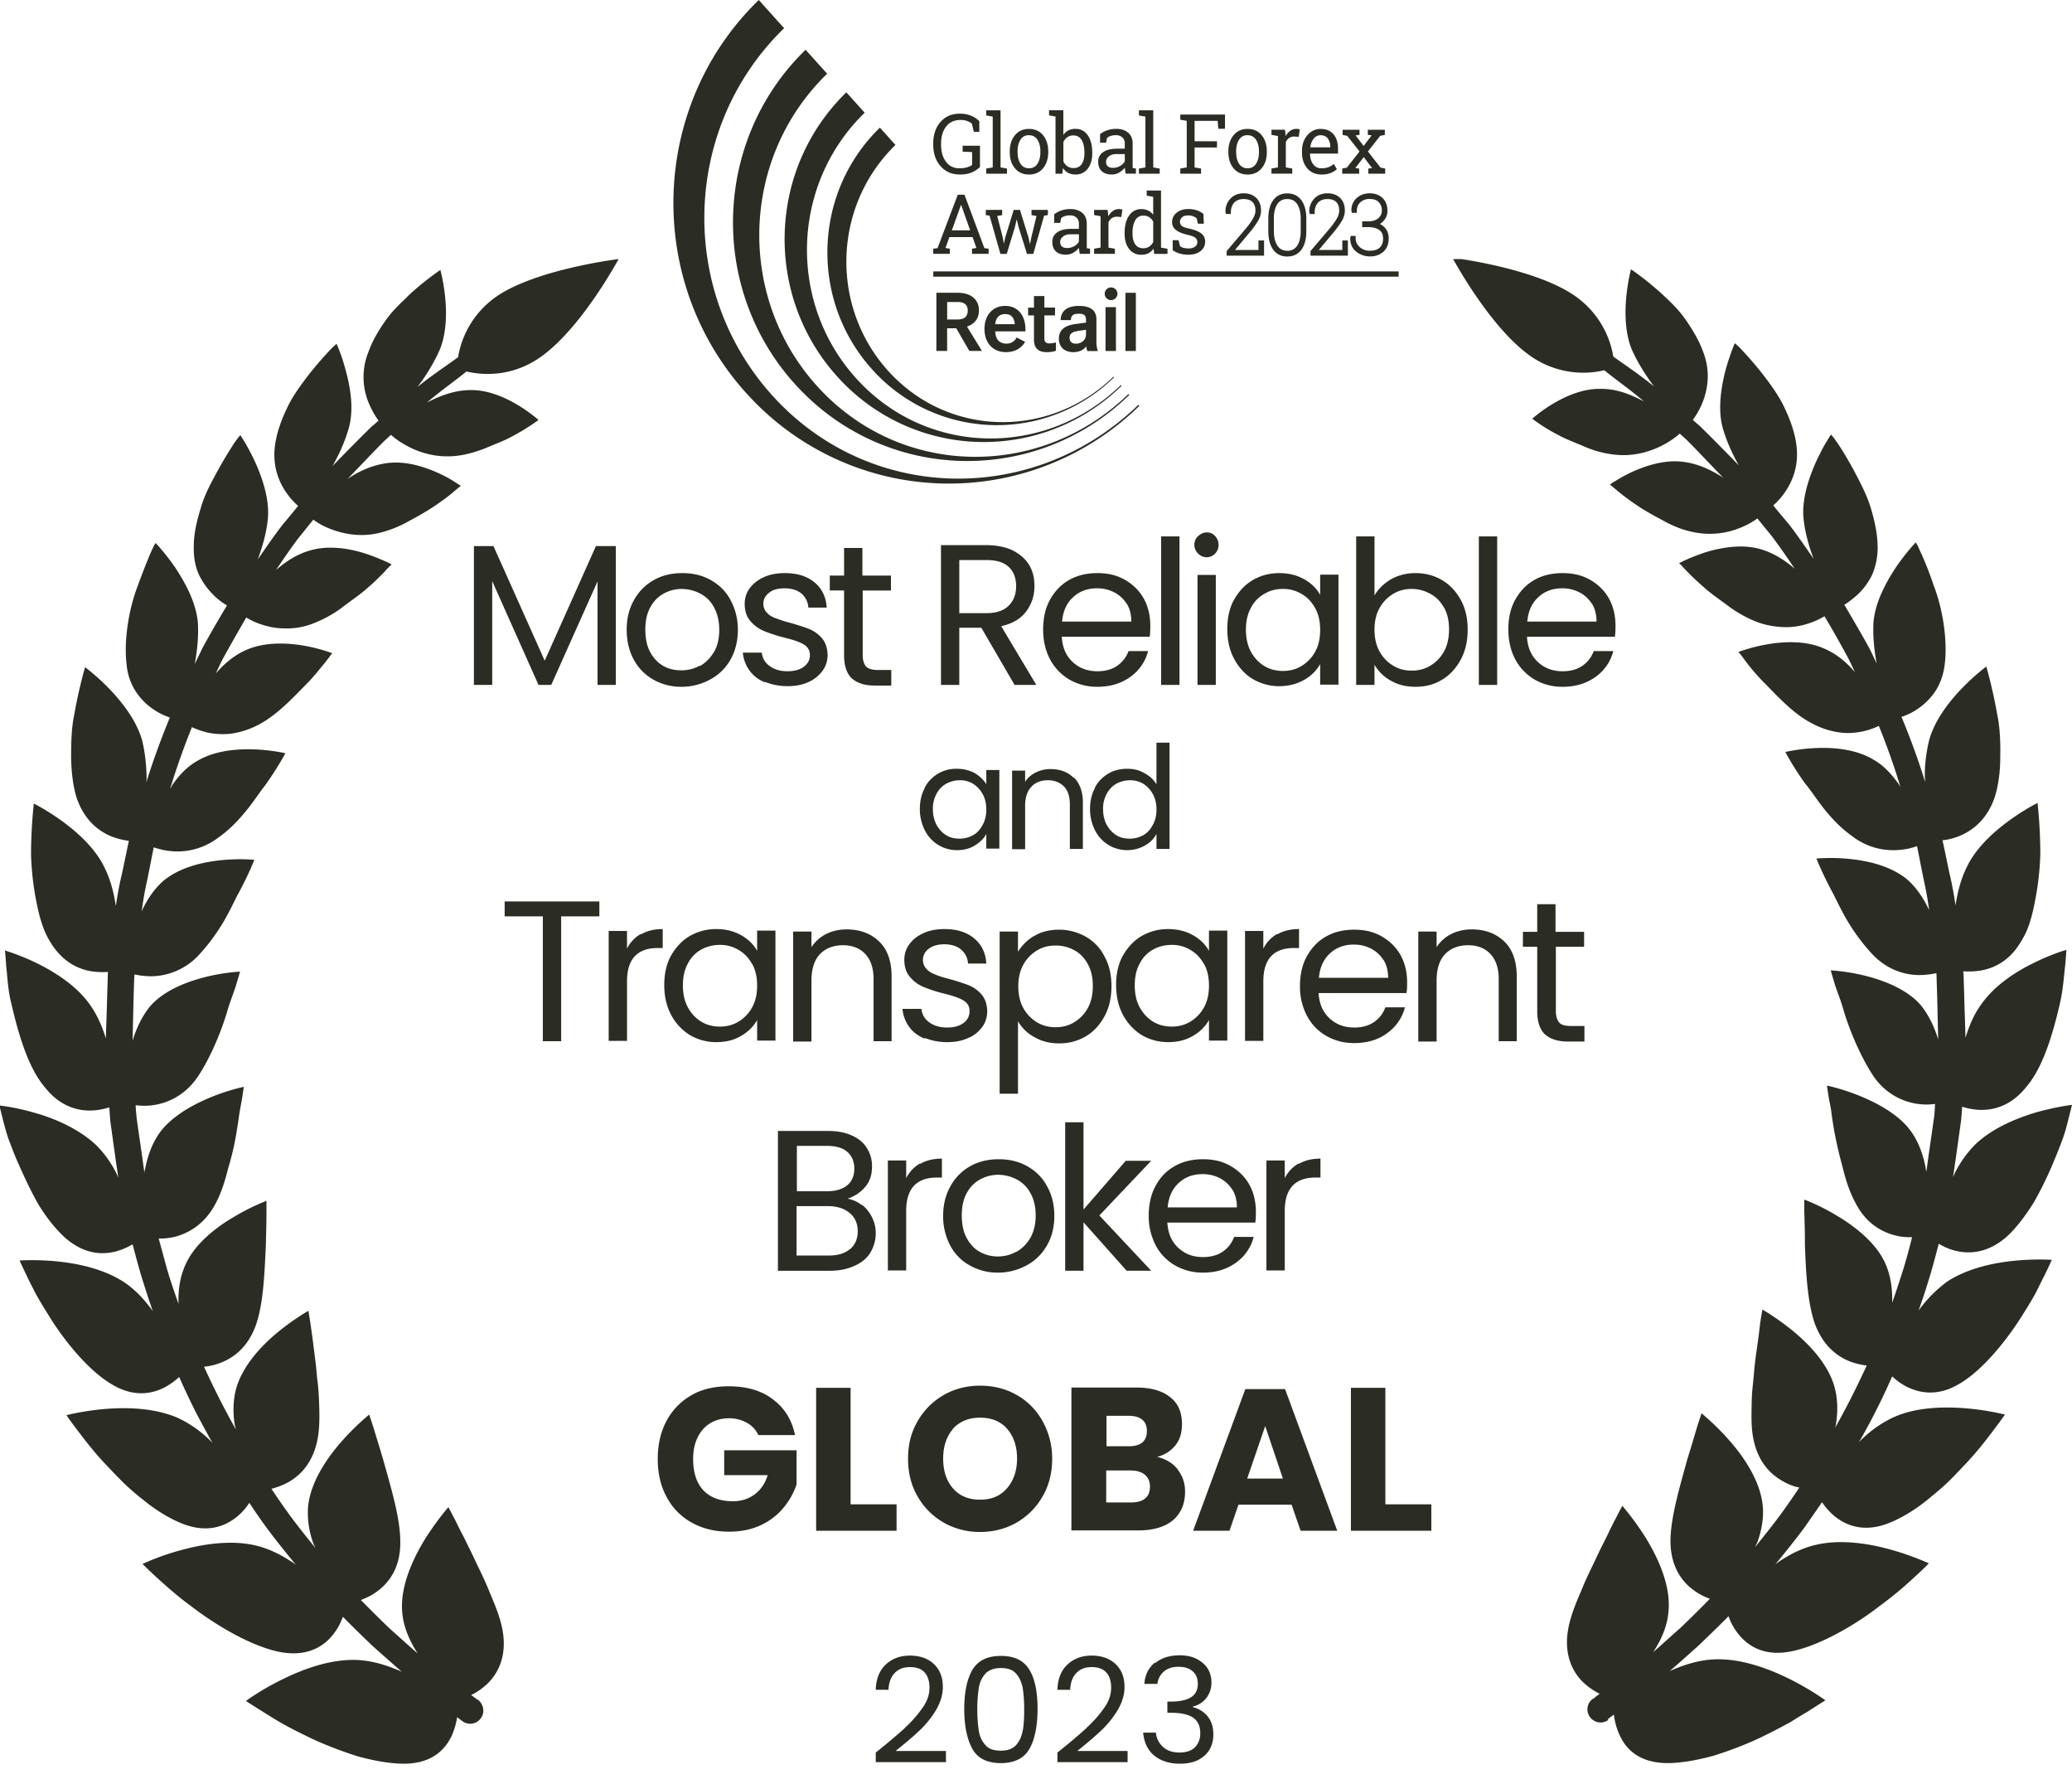 <svg width="120" height="103" viewBox="0 0 120 103" fill="none" xmlns="http://www.w3.org/2000/svg"><g clip-path="url(#clip0_137_3431)" fill="#2B2C24"><path d="M35.665 31.618v8.04h-1.06v-5.99l-2.68 5.99h-.738l-2.68-6.008v6.008h-1.061v-8.04h1.133l2.968 6.637 2.967-6.637h1.151zm2.177 7.735a2.907 2.907 0 01-1.133-1.151c-.27-.486-.414-1.08-.414-1.745 0-.666.144-1.223.432-1.727a2.95 2.95 0 011.15-1.15c.486-.27 1.026-.396 1.637-.396.612 0 1.151.126 1.637.395.486.27.881.648 1.151 1.151.27.504.432 1.08.432 1.727 0 .648-.144 1.241-.432 1.745a2.925 2.925 0 01-1.187 1.15 3.422 3.422 0 01-1.655.414 3.234 3.234 0 01-1.618-.413zm2.697-.792c.324-.18.594-.45.81-.81.216-.359.306-.79.306-1.294s-.108-.935-.306-1.295a1.865 1.865 0 00-.791-.791 2.38 2.38 0 00-1.062-.27c-.377 0-.737.09-1.06.27-.325.18-.576.431-.774.791-.198.36-.288.791-.288 1.295 0 .504.09.953.288 1.313.198.36.45.611.755.791.324.18.666.252 1.043.252.378 0 .738-.09 1.062-.27l.017.018zm3.777.953a2.028 2.028 0 01-.917-.7 2.092 2.092 0 01-.377-1.026h1.097c.036.324.18.576.45.773.269.198.61.306 1.042.306.396 0 .72-.09.954-.27.233-.18.341-.395.341-.665s-.125-.486-.377-.63c-.252-.144-.63-.27-1.151-.395a8.64 8.64 0 01-1.151-.378 2.033 2.033 0 01-.774-.576c-.216-.251-.324-.575-.324-.989 0-.324.09-.63.288-.9a2.03 2.03 0 01.828-.647c.36-.162.755-.233 1.223-.233.701 0 1.276.18 1.708.54.432.359.666.845.702 1.456h-1.062a1.166 1.166 0 00-.395-.81c-.234-.197-.576-.305-.971-.305-.378 0-.684.072-.9.252-.216.162-.341.377-.341.63a.75.75 0 00.197.52c.126.145.306.253.504.325.198.072.486.18.845.27.45.125.828.251 1.115.359.288.126.54.306.738.54.198.233.306.557.324.935 0 .342-.09.665-.288.935-.198.27-.468.504-.828.665-.36.162-.755.234-1.205.234-.485 0-.917-.09-1.313-.251l.018.035zm5.648-5.341v3.759c0 .305.072.521.197.665.126.126.36.198.684.198h.773v.9h-.953c-.593 0-1.025-.145-1.33-.414-.289-.27-.45-.72-.45-1.331v-3.76h-.828v-.863h.828v-1.6h1.06v1.6H51.6v.864h-1.654l.018-.018zm8.795 5.485l-1.925-3.31h-1.277v3.31h-1.06v-8.094h2.607c.611 0 1.133.108 1.547.306.413.216.737.486.953.845.216.36.306.756.306 1.224 0 .557-.162 1.043-.486 1.474-.324.432-.81.702-1.439.846l2.033 3.399h-1.26zm-3.202-4.155h1.565c.575 0 1.007-.144 1.295-.431.288-.288.432-.666.432-1.133 0-.468-.144-.846-.432-1.116-.288-.27-.72-.395-1.295-.395h-1.565v3.075zm11.026 1.367h-5.09c.036.63.252 1.116.647 1.476.396.36.864.521 1.421.521.45 0 .845-.108 1.151-.324.306-.215.522-.503.648-.845h1.133a2.63 2.63 0 01-1.025 1.493c-.522.377-1.151.575-1.907.575a3.186 3.186 0 01-1.619-.413 2.984 2.984 0 01-1.115-1.151c-.27-.504-.413-1.08-.413-1.745 0-.666.125-1.241.395-1.727.27-.485.63-.88 1.115-1.15.468-.27 1.026-.396 1.637-.396.612 0 1.133.126 1.6.395.468.27.828.63 1.08 1.08.252.45.378.989.378 1.564 0 .198 0 .414-.036.648zm-1.331-1.906a1.833 1.833 0 00-.72-.665 2.13 2.13 0 00-1.007-.234c-.54 0-.99.162-1.367.504-.377.341-.593.809-.647 1.42h4.01c0-.395-.09-.755-.27-1.043v.018zm3.058-3.904v8.598h-1.062V31.06h1.061zm1.078.99a.68.68 0 01-.216-.503c0-.198.072-.378.216-.504.144-.126.306-.216.504-.216s.36.072.485.216a.738.738 0 01.198.504.707.707 0 01-.198.503.671.671 0 01-.485.216.68.68 0 01-.504-.216zm1.025 1.241v6.367h-1.06v-6.367h1.06zm1.044 1.457c.27-.485.63-.881 1.079-1.15.468-.27.971-.414 1.547-.414.575 0 1.043.126 1.457.36.413.233.719.539.917.899v-1.17h1.06v6.367h-1.06v-1.187a2.415 2.415 0 01-.935.918c-.414.233-.9.36-1.44.36a3.006 3.006 0 01-1.528-.414c-.45-.27-.81-.666-1.08-1.17-.269-.503-.395-1.078-.395-1.726 0-.648.126-1.223.396-1.709l-.018.036zm4.712.468c-.198-.36-.45-.63-.791-.827a2.022 2.022 0 00-1.08-.288c-.395 0-.755.09-1.079.288a1.88 1.88 0 00-.773.809c-.198.36-.288.773-.288 1.259 0 .486.09.917.288 1.277.198.36.45.63.773.827.324.198.684.288 1.08.288.395 0 .755-.09 1.079-.288a2.19 2.19 0 00.791-.827c.198-.36.288-.773.288-1.259 0-.486-.09-.9-.288-1.259zm4.388-1.673c.414-.234.9-.36 1.421-.36.576 0 1.097.144 1.547.413.45.27.81.648 1.08 1.152.269.485.395 1.06.395 1.708 0 .648-.126 1.223-.396 1.727-.27.503-.63.9-1.079 1.169-.468.288-.971.414-1.547.414-.575 0-1.025-.126-1.439-.36a2.415 2.415 0 01-.935-.917v1.169h-1.061V31.06h1.061v3.418c.216-.378.54-.684.953-.935zm3.076 1.654c-.198-.36-.45-.63-.791-.81a2.197 2.197 0 00-1.08-.287c-.395 0-.755.09-1.079.288a2.19 2.19 0 00-.791.827c-.198.36-.288.774-.288 1.241 0 .468.09.9.288 1.26.198.359.468.629.791.827.324.197.684.287 1.08.287.395 0 .755-.09 1.078-.287a2.19 2.19 0 00.792-.828c.198-.36.288-.791.288-1.277 0-.485-.09-.899-.288-1.259v.018zm3.076-4.137v8.598h-1.062V31.06h1.062zm6.816 5.81h-5.09c.036.63.252 1.116.648 1.476.395.36.863.521 1.42.521.45 0 .846-.108 1.151-.324.306-.215.522-.503.648-.845h1.133a2.63 2.63 0 01-1.025 1.493c-.522.377-1.151.575-1.907.575a3.186 3.186 0 01-1.618-.413 2.984 2.984 0 01-1.115-1.151c-.27-.504-.414-1.08-.414-1.745 0-.666.126-1.241.396-1.727.27-.485.63-.88 1.115-1.15.467-.27 1.025-.396 1.636-.396.612 0 1.133.126 1.601.395.468.27.828.63 1.08 1.08.251.45.377.989.377 1.564 0 .198 0 .414-.036.648zm-1.33-1.906a1.833 1.833 0 00-.72-.665 2.13 2.13 0 00-1.007-.234c-.54 0-.99.162-1.367.504-.378.341-.594.809-.648 1.42h4.01c0-.395-.09-.755-.269-1.043v.018zm-57.483 17.23v.864H32.5v7.23h-1.061v-7.23h-2.212v-.864h5.485zm2.411 1.906c.341-.197.755-.305 1.258-.305v1.097h-.287c-1.187 0-1.78.647-1.78 1.924v3.454h-1.062v-6.367h1.061v1.025a2 2 0 01.791-.845l.019.018zm1.726 1.26c.27-.486.63-.882 1.079-1.151.468-.27.971-.414 1.547-.414.575 0 1.043.126 1.457.36.413.233.719.54.917.899v-1.17h1.061v6.368h-1.061v-1.187a2.415 2.415 0 01-.935.917c-.414.252-.9.36-1.44.36a2.996 2.996 0 01-1.528-.414 3.082 3.082 0 01-1.08-1.169c-.269-.504-.395-1.08-.395-1.727s.126-1.223.396-1.708l-.018.036zm4.712.467c-.198-.36-.45-.63-.791-.827a2.022 2.022 0 00-1.08-.288c-.395 0-.755.09-1.078.27-.324.18-.594.45-.774.81-.198.359-.288.773-.288 1.258 0 .486.09.918.288 1.277.198.36.45.63.773.828.324.197.684.287 1.08.287.395 0 .755-.09 1.079-.287a2.19 2.19 0 00.791-.828c.198-.36.288-.773.288-1.259 0-.485-.09-.899-.288-1.259v.018zm7.356-1.312c.486.468.72 1.151.72 2.032v3.741h-1.044v-3.597c0-.63-.162-1.115-.485-1.457-.324-.341-.756-.503-1.295-.503-.54 0-1.007.18-1.331.521-.324.342-.486.864-.486 1.53v3.524h-1.06V53.94h1.06v.9c.216-.324.486-.576.846-.756.36-.18.755-.27 1.187-.27.773 0 1.402.234 1.888.702zm2.644 5.629c-.396-.162-.701-.396-.917-.702a2.092 2.092 0 01-.378-1.025h1.097c.036.324.18.576.45.774.27.197.611.305 1.043.305.396 0 .72-.09.953-.27a.804.804 0 00.342-.683c0-.288-.126-.486-.378-.63-.252-.143-.63-.27-1.15-.395a8.64 8.64 0 01-1.152-.378 2.031 2.031 0 01-.773-.575c-.216-.252-.324-.576-.324-.99 0-.323.09-.629.288-.899.198-.27.467-.485.827-.647.36-.162.756-.234 1.223-.234.702 0 1.277.18 1.709.54.431.36.665.845.701 1.456h-1.06c-.019-.341-.163-.593-.397-.809-.233-.198-.575-.306-.97-.306-.379 0-.684.09-.9.252-.216.162-.342.378-.342.648a.75.75 0 00.198.521c.126.144.306.252.504.324.197.09.485.18.845.27.45.125.827.251 1.115.36.288.125.54.305.737.539.198.234.306.557.324.935 0 .342-.09.666-.288.935-.197.27-.467.504-.827.648-.36.162-.755.234-1.205.234-.486 0-.917-.09-1.313-.252l.018.054zm6.349-5.954c.414-.251.9-.359 1.439-.359.54 0 1.079.144 1.547.414.467.27.827.647 1.079 1.15.27.486.395 1.062.395 1.71 0 .647-.126 1.223-.395 1.726-.27.504-.63.9-1.08 1.17-.467.269-.97.413-1.546.413-.576 0-1.025-.126-1.44-.36a2.465 2.465 0 01-.952-.917v4.19h-1.062V53.94h1.062v1.169a2.69 2.69 0 01.935-.917h.018zm3.093 1.638c-.197-.36-.45-.63-.79-.81a2.184 2.184 0 00-1.08-.27c-.396 0-.756.09-1.08.288a2.19 2.19 0 00-.79.827c-.198.36-.288.774-.288 1.241 0 .468.09.9.287 1.26.198.36.468.629.792.827.323.198.683.287 1.079.287.396 0 .755-.09 1.08-.287.323-.198.593-.468.79-.828.198-.36.288-.79.288-1.277 0-.485-.09-.899-.288-1.258zm2.015-.468c.27-.486.63-.882 1.079-1.151.468-.27.971-.414 1.547-.414.575 0 1.043.126 1.457.36.413.233.719.54.917.899v-1.17h1.061v6.368h-1.061v-1.187a2.414 2.414 0 01-.935.917c-.414.252-.9.36-1.44.36a2.996 2.996 0 01-1.528-.414 3.081 3.081 0 01-1.08-1.169c-.269-.504-.395-1.08-.395-1.727s.126-1.223.396-1.708l-.018.036zm4.712.467c-.198-.36-.45-.63-.791-.827a2.021 2.021 0 00-1.08-.288c-.395 0-.755.09-1.079.27-.323.18-.593.45-.773.81-.198.359-.288.773-.288 1.258 0 .486.09.918.288 1.277.198.36.45.63.773.828.324.197.684.287 1.08.287.395 0 .755-.09 1.079-.287.323-.198.593-.468.791-.828.198-.36.288-.773.288-1.259 0-.485-.09-.899-.288-1.259v.018zm4.245-1.727c.342-.197.755-.305 1.259-.305v1.097h-.288c-1.187 0-1.78.647-1.78 1.924v3.454h-1.061v-6.367h1.06v1.025c.18-.36.45-.647.792-.845l.018.018zm7.482 3.4h-5.09c.036.63.251 1.115.647 1.475.396.36.864.521 1.421.521.45 0 .845-.107 1.151-.323.306-.216.522-.504.648-.846h1.133a2.629 2.629 0 01-1.026 1.493c-.503.378-1.15.576-1.906.576a3.185 3.185 0 01-1.619-.414 2.865 2.865 0 01-1.115-1.15 3.603 3.603 0 01-.413-1.728c0-.647.126-1.24.395-1.726.27-.486.63-.882 1.115-1.151.468-.27 1.026-.396 1.637-.396.612 0 1.133.126 1.6.396.468.27.828.63 1.08 1.079.252.468.378.99.378 1.565 0 .197 0 .413-.036.63zm-1.331-1.906a1.832 1.832 0 00-.72-.666 2.13 2.13 0 00-1.007-.234c-.54 0-.99.162-1.367.504-.377.342-.593.81-.647 1.42h4.01c0-.395-.09-.755-.27-1.042v.018zm6.996-1.079c.486.468.72 1.151.72 2.032v3.741h-1.044v-3.597c0-.63-.162-1.115-.485-1.457-.324-.341-.756-.503-1.295-.503-.54 0-1.007.18-1.331.521-.324.342-.486.864-.486 1.53v3.524h-1.06V53.94h1.06v.9c.216-.324.486-.576.846-.756.36-.18.755-.27 1.187-.27.773 0 1.403.234 1.888.702zm2.986.288v3.74c0 .306.072.522.197.666.126.144.36.198.684.198h.773v.9h-.953c-.593 0-1.025-.145-1.33-.415-.289-.27-.45-.719-.45-1.33V54.82H88.2v-.864h.828v-1.6h1.06v1.6h1.655v.864H90.09l.018-.018zm-40.18 14.963c.252.198.431.432.575.72.144.287.216.593.216.917 0 .413-.108.773-.306 1.115-.197.341-.521.593-.917.773-.396.18-.863.288-1.42.288h-3.022v-8.094h2.895c.558 0 1.026.09 1.403.27.396.18.684.432.864.738a1.9 1.9 0 01.287 1.043c0 .485-.126.881-.395 1.187a2.2 2.2 0 01-1.025.683c.287.054.557.162.809.36h.036zm-3.795-.791h1.78c.504 0 .882-.126 1.152-.342.27-.216.413-.558.413-.971 0-.414-.144-.738-.413-.972-.27-.233-.666-.341-1.17-.341h-1.744v2.626h-.018zm3.093 3.363c.288-.252.45-.594.45-1.043 0-.45-.162-.81-.468-1.061-.305-.252-.719-.396-1.24-.396h-1.835v2.86h1.87c.522 0 .936-.126 1.223-.378v.018zm4.065-4.946c.342-.198.756-.306 1.26-.306v1.097h-.288c-1.187 0-1.781.647-1.781 1.924v3.454h-1.061v-6.367h1.061v1.025a2 2 0 01.791-.845l.018.018zm2.878 5.881a2.796 2.796 0 01-1.133-1.15 3.604 3.604 0 01-.414-1.728c0-.647.144-1.223.432-1.726a2.95 2.95 0 011.15-1.151c.486-.27 1.026-.396 1.638-.396.611 0 1.15.126 1.636.396s.881.647 1.151 1.15c.288.504.432 1.08.432 1.727 0 .648-.144 1.242-.432 1.727a2.925 2.925 0 01-1.187 1.151 3.422 3.422 0 01-1.654.414 3.234 3.234 0 01-1.62-.414zm2.698-.791c.323-.18.593-.45.809-.81.198-.36.306-.79.306-1.294s-.108-.954-.306-1.296a1.865 1.865 0 00-.791-.79 2.381 2.381 0 00-1.061-.27c-.378 0-.738.09-1.062.27a1.93 1.93 0 00-.773.79c-.198.36-.288.792-.288 1.296 0 .503.09.953.288 1.312.198.36.45.63.755.792a2.1 2.1 0 001.044.27c.377 0 .737-.09 1.06-.27h.019zm6.385 1.098l-2.5-2.806v2.805H61.69v-8.597h1.062v5.054l2.446-2.823h1.474l-3.003 3.165 3.003 3.201h-1.438.018z"/><path d="M72.698 70.791h-5.09c.036.63.252 1.115.647 1.475.396.36.864.521 1.421.521.45 0 .846-.107 1.151-.323.306-.216.522-.504.648-.846h1.133a2.63 2.63 0 01-1.025 1.493c-.522.378-1.151.576-1.907.576a3.186 3.186 0 01-1.618-.414 2.866 2.866 0 01-1.116-1.15 3.603 3.603 0 01-.413-1.728c0-.647.126-1.24.395-1.726.27-.504.63-.882 1.116-1.151.467-.27 1.025-.396 1.636-.396.612 0 1.133.126 1.601.396.468.27.827.63 1.08 1.079.25.45.377.99.377 1.565 0 .197 0 .413-.036.647v-.018zm-1.331-1.906a1.832 1.832 0 00-.72-.666 2.129 2.129 0 00-1.007-.234c-.54 0-.989.162-1.367.504-.377.342-.593.81-.647 1.42h4.01c0-.395-.09-.755-.27-1.042v.018zm3.849-1.493c.341-.198.755-.306 1.259-.306v1.097h-.288c-1.187 0-1.78.647-1.78 1.924v3.454h-1.062v-6.367h1.061v1.025c.18-.36.45-.647.792-.845l.018.018zM53.543 45.629c.18-.36.45-.63.773-.828a2.085 2.085 0 011.097-.287c.396 0 .738.09 1.043.252.288.18.522.395.666.647v-.827h.755v4.55h-.755v-.845c-.144.27-.378.485-.666.665-.287.18-.647.27-1.025.27a2.072 2.072 0 01-1.87-1.151 2.725 2.725 0 01-.288-1.223c0-.45.09-.881.288-1.223h-.018zm3.363.342a1.61 1.61 0 00-.557-.594 1.46 1.46 0 00-.774-.198c-.27 0-.54.072-.773.198a1.434 1.434 0 00-.558.575 1.799 1.799 0 00-.216.9c0 .342.072.647.216.917.144.252.324.45.558.594.233.144.485.197.773.197a1.6 1.6 0 00.773-.197c.234-.126.414-.324.558-.594.144-.252.216-.557.216-.9 0-.34-.072-.647-.216-.898zm5.288-.954c.342.342.521.827.521 1.457v2.68h-.755v-2.572c0-.45-.108-.81-.342-1.044-.233-.233-.54-.36-.935-.36-.396 0-.72.127-.953.378-.234.252-.36.612-.36 1.098v2.517h-.755v-4.55h.755v.648c.144-.234.36-.414.612-.54.251-.126.54-.198.845-.198.558 0 1.007.162 1.349.504l.018-.018zm1.205.612c.18-.36.45-.63.773-.828.324-.197.702-.287 1.115-.287.36 0 .684.072.99.252.305.161.539.377.7.647v-2.41h.756v6.151h-.755v-.863a1.69 1.69 0 01-.666.665 2.1 2.1 0 01-2.122-.036 2.07 2.07 0 01-.773-.845 2.723 2.723 0 01-.288-1.223c0-.45.09-.881.288-1.223h-.018zm3.363.342a1.612 1.612 0 00-.558-.594 1.46 1.46 0 00-.773-.198c-.27 0-.54.072-.773.198a1.434 1.434 0 00-.558.576 1.798 1.798 0 00-.216.899c0 .342.072.647.216.917.144.252.324.45.558.594.233.144.485.197.773.197a1.6 1.6 0 00.773-.197c.234-.126.414-.324.558-.594.144-.252.216-.557.216-.9 0-.34-.072-.647-.216-.898zm-14.37 54.083a6.65 6.65 0 001.025-1.151c.288-.396.414-.791.414-1.187 0-.36-.09-.666-.27-.863-.18-.216-.468-.324-.863-.324-.396 0-.684.126-.9.36-.215.233-.323.557-.341.953h-.738c.018-.63.216-1.115.576-1.457.36-.342.827-.522 1.403-.522.575 0 1.043.162 1.385.486.341.324.521.755.521 1.33 0 .468-.144.918-.413 1.368a5.53 5.53 0 01-.954 1.169c-.36.342-.81.719-1.367 1.169h2.914v.647h-4.065v-.557a35.453 35.453 0 001.69-1.421h-.017zm3.921-3.363c.324-.54.863-.81 1.654-.81.792 0 1.331.27 1.655.81.324.54.468 1.295.468 2.266 0 .972-.162 1.763-.468 2.303-.306.539-.863.827-1.654.827-.792 0-1.35-.27-1.655-.827-.306-.558-.468-1.313-.468-2.303 0-.989.162-1.726.468-2.266zm2.913 1.025c-.071-.341-.197-.611-.395-.827-.198-.216-.486-.306-.864-.306-.377 0-.683.108-.88.306a1.555 1.555 0 00-.397.827 8.12 8.12 0 00-.09 1.241c0 .486.037.936.09 1.277.055.342.198.612.396.828.198.216.486.305.882.305.395 0 .665-.107.863-.305.198-.216.324-.486.395-.828.072-.341.09-.773.09-1.277 0-.503-.035-.899-.09-1.24zm3.687 2.338a6.65 6.65 0 001.026-1.151c.287-.396.413-.791.413-1.187 0-.36-.09-.666-.27-.863-.18-.216-.467-.324-.863-.324-.395 0-.683.126-.9.36-.215.233-.323.557-.34.953h-.738c.018-.63.215-1.115.575-1.457.36-.342.828-.522 1.403-.522.576 0 1.043.162 1.385.486.342.324.522.755.522 1.33 0 .468-.144.918-.414 1.368a5.55 5.55 0 01-.953 1.169c-.36.342-.81.719-1.367 1.169h2.913v.647h-4.064v-.557a35.504 35.504 0 001.69-1.421h-.018zm4.011-3.777c.36-.287.828-.431 1.403-.431.378 0 .72.072.99.215.27.144.485.324.63.558.143.234.215.504.215.81 0 .341-.108.647-.306.899a1.365 1.365 0 01-.773.485v.036c.36.09.647.27.863.54.216.27.324.611.324 1.043 0 .324-.072.612-.216.863-.144.252-.36.45-.666.612-.287.144-.647.216-1.06.216-.594 0-1.098-.162-1.475-.468-.378-.306-.594-.755-.648-1.331h.737c.037.342.18.612.414.827.234.216.558.324.953.324.396 0 .702-.108.9-.306.197-.215.305-.467.305-.809 0-.414-.143-.72-.431-.917-.288-.18-.702-.27-1.277-.27h-.198v-.647h.198c.521 0 .917-.09 1.169-.252.27-.162.396-.432.396-.774 0-.305-.09-.54-.288-.719-.198-.18-.468-.27-.828-.27-.36 0-.63.09-.845.27a1.09 1.09 0 00-.378.72h-.755c.036-.522.234-.918.594-1.224h.053zm-22.14-15.234c.666.503 1.08 1.187 1.26 2.05H43.92a1.532 1.532 0 00-.647-.701 2.086 2.086 0 00-1.044-.27c-.63 0-1.133.216-1.51.63-.378.431-.576 1.007-.576 1.726 0 .791.198 1.385.594 1.817.395.413.97.63 1.708.63.468 0 .9-.127 1.26-.397.359-.27.61-.629.755-1.115h-2.518v-1.438h4.19v1.978a4.185 4.185 0 01-.755 1.349 3.712 3.712 0 01-1.313 1.007c-.54.252-1.151.378-1.835.378-.827 0-1.564-.18-2.194-.54a3.598 3.598 0 01-1.439-1.493c-.341-.63-.503-1.367-.503-2.176 0-.81.162-1.547.503-2.194a3.711 3.711 0 011.44-1.493c.61-.36 1.348-.522 2.175-.522 1.044 0 1.889.252 2.554.756l.018.018zm4.479 6.061h2.662v1.529h-4.658v-8.274h1.996v6.745zm9.622-6.331a3.89 3.89 0 011.493 1.51 4.4 4.4 0 01.558 2.177c0 .81-.18 1.547-.558 2.194a4.06 4.06 0 01-1.51 1.511c-.63.36-1.35.54-2.105.54a4.21 4.21 0 01-2.104-.54 4.06 4.06 0 01-1.511-1.51c-.378-.648-.558-1.368-.558-2.195 0-.827.18-1.529.558-2.176a4.06 4.06 0 011.51-1.511c.63-.36 1.332-.54 2.105-.54.773 0 1.493.18 2.122.54zm-3.687 1.96c-.377.432-.575 1.008-.575 1.727 0 .72.198 1.295.575 1.727.378.431.9.647 1.565.647.666 0 1.17-.216 1.547-.647.377-.432.593-1.008.593-1.727 0-.72-.198-1.295-.575-1.727-.378-.431-.9-.647-1.565-.647-.666 0-1.17.216-1.565.63v.017zm13.004 2.357c.288.36.431.791.431 1.277 0 .701-.233 1.259-.7 1.655-.469.395-1.152.593-2.033.593h-3.85v-8.273h3.76c.845 0 1.493.18 1.96.557.468.36.684.882.684 1.565 0 .504-.126.917-.396 1.241a1.92 1.92 0 01-1.043.648c.503.126.9.36 1.187.719v.018zm-4.137-1.349h1.313c.702 0 1.043-.306 1.043-.881 0-.576-.36-.882-1.06-.882h-1.278v1.781l-.018-.018zm2.536 2.356c0-.306-.09-.521-.288-.701-.198-.162-.467-.252-.827-.252h-1.42v1.852h1.42c.737 0 1.115-.305 1.115-.917v.018zm8.219 1.025h-3.093l-.522 1.511h-2.104l3.022-8.201h2.302l3.021 8.201h-2.122l-.522-1.51h.018zm-.521-1.51l-1.025-3.04-1.043 3.04h2.068zm5.935 1.492h2.662v1.529h-4.658v-8.274h1.996v6.745zM26.493 99.317a4.493 4.493 0 01-.306 1.133c-.36.791-1.08 1.618-2.662 1.672-.791.018-1.78-.144-2.824-.431-1.007-.324-2.104-.738-3.057-1.223a23.332 23.332 0 01-1.35-.702 31.79 31.79 0 01-1.06-.647c-.612-.378-.99-.63-.99-.63s.846-.63 2.087-1.24c1.24-.612 2.806-1.188 4.316-1.134.936.036 1.817.324 2.626.684-.503-.432-1.043-.918-1.636-1.44a77.325 77.325 0 01-1.781-1.744 3.46 3.46 0 01-.522.971c-.503.666-1.402 1.331-2.95 1.097-1.528-.233-3.65-1.402-5.287-2.661-.845-.612-1.529-1.241-2.032-1.691-.504-.468-.81-.773-.81-.773s.917-.45 2.194-.792c1.295-.36 2.896-.611 4.317-.288.737.162 1.42.504 2.014.882.126.072.252.162.36.252-.557-.684-1.133-1.385-1.69-2.14a29.642 29.642 0 01-1.008-1.458 3.351 3.351 0 01-.701.792c-.63.521-1.637.989-3.094.45-.72-.27-1.546-.756-2.32-1.385a15.105 15.105 0 01-1.169-1.008c-.36-.36-.72-.737-1.061-1.097-.683-.72-1.223-1.439-1.619-1.96-.395-.522-.63-.864-.63-.864s.954-.251 2.249-.36c1.295-.107 2.86-.053 4.173.504a6.636 6.636 0 011.798 1.223c.09.072.144.144.234.234-.306-.54-.593-1.079-.9-1.655-.359-.701-.7-1.42-1.024-2.158-.198.18-.468.396-.828.594-.72.377-1.798.611-3.093-.18-1.313-.773-2.752-2.5-3.723-4.119a21.303 21.303 0 01-.684-1.15c-.18-.36-.36-.702-.485-.972-.27-.558-.432-.917-.432-.917s.953-.072 2.194.054c1.241.125 2.716.45 3.867 1.205.666.45 1.205 1.043 1.655 1.672-.234-.665-.45-1.349-.666-2.032a69.578 69.578 0 01-.503-1.835c-.216.126-.54.288-.918.396-.773.216-1.852.216-2.985-.773-.558-.504-1.115-1.205-1.6-2.015-.45-.81-.864-1.708-1.224-2.536-.18-.413-.324-.827-.468-1.187-.125-.377-.215-.72-.287-.989l-.234-.935s.917.09 2.068.431c1.151.324 2.482.9 3.49 1.817a6.105 6.105 0 011.24 1.727c.036.072.054.126.09.197l-.144-.97-.323-2.32-.054-.774a3.908 3.908 0 01-.971.18c-.792.035-1.835-.18-2.752-1.331-.99-1.152-1.547-3.13-1.943-4.82-.216-.846-.234-1.62-.305-2.195a28.921 28.921 0 00-.072-.917s.863.252 1.888.755c1.043.522 2.23 1.277 2.986 2.32.467.63.755 1.331.97 2.015.019-.791.055-1.583.073-2.374l.036-1.187c0-.09 0-.198.018-.288a4.48 4.48 0 01-.953-.036c-.792-.126-1.745-.557-2.464-1.816-.378-.648-.594-1.457-.756-2.32a16.523 16.523 0 01-.288-2.609c0-1.636.162-2.967.162-2.967s3.094 1.529 4.119 3.759c.342.701.522 1.457.63 2.176.09-.611.197-1.223.341-1.816.144-.648.27-1.296.414-1.961a4.247 4.247 0 01-.953-.234c-.738-.288-1.601-.899-2.069-2.248-.216-.683-.305-1.493-.323-2.338 0-.845.018-1.727.18-2.482.27-1.547.629-2.752.629-2.752s2.68 1.96 3.31 4.263c.161.665.233 1.367.251 2.032 0 .126 0 .252-.018.378a44.508 44.508 0 011.367-3.76 3.818 3.818 0 01-.917-.449 3.637 3.637 0 01-.972-.935 3.357 3.357 0 01-.611-1.637c-.18-1.385.108-3.237.647-4.622a38.6 38.6 0 01.684-1.763c.09-.216.18-.395.234-.521.072-.108.108-.18.108-.18s.54.557 1.133 1.42c.575.864 1.205 2.015 1.313 3.166.054.81-.036 1.655-.18 2.428.144-.306.288-.593.432-.899.467-.863.953-1.69 1.438-2.5a3.616 3.616 0 01-.827-.648 4.22 4.22 0 01-.791-1.115c-.216-.467-.324-1.025-.306-1.69 0-.702.18-1.457.413-2.212.216-.756.594-1.44.936-2.069.342-.63.665-1.15.917-1.547.126-.197.234-.341.306-.431a1.91 1.91 0 01.126-.144s.108.162.27.431c.161.27.36.648.575 1.098.414.917.827 2.104.755 3.219-.072.845-.305 1.673-.593 2.446.486-.701.953-1.385 1.457-2.032.305-.36.593-.72.881-1.061a4.583 4.583 0 01-.72-.828c-.449-.665-.827-1.654-.575-2.95.126-.683.396-1.384.738-2.068.341-.665.79-1.259 1.204-1.798.414-.522.81-.972 1.098-1.277.287-.324.485-.468.485-.468s.072.162.18.45c.108.27.234.665.36 1.133.252.935.45 2.122.198 3.165-.216.828-.576 1.619-.972 2.32.774-.791 1.53-1.564 2.267-2.284.143-.108.27-.234.395-.341a4.677 4.677 0 01-.54-.954 3.872 3.872 0 01-.053-3.003c.234-.648.593-1.277 1.025-1.87.414-.594.953-1.062 1.403-1.512.935-.845 1.744-1.384 1.744-1.384s.756 2.697-.035 4.622c-.342.773-.81 1.529-1.296 2.158.792-.647 1.62-1.187 2.357-1.727a5.344 5.344 0 012.32-3.579C31.205 15.558 35.827 15 35.827 15s-2.194 4.083-4.586 5.72c-1.69 1.15-3.363.989-4.227.79-.701.576-1.493 1.116-2.266 1.781l-.018.018c.72-.377 1.547-.701 2.428-.72 2.032-.089 4.029 1.728 4.029 1.728s-.612.467-1.529.953c-.45.252-1.007.45-1.547.683-.557.216-1.15.396-1.762.45-.576.054-1.115 0-1.601-.126a4.817 4.817 0 01-1.223-.486 4.793 4.793 0 01-.881-.611c-.126.108-.252.234-.378.342-.701.701-1.403 1.456-2.14 2.212.63-.432 1.367-.774 2.176-.9 1.043-.18 2.14.144 2.968.504.413.18.773.378 1.025.54.252.162.395.252.395.252s-.161.125-.413.341c-.252.216-.63.504-1.08.81-.449.305-.988.611-1.528.899-.54.306-1.133.54-1.727.683-1.169.27-2.176.018-2.895-.27a4.31 4.31 0 01-.9-.503c-.287.342-.557.701-.845 1.043-.45.594-.881 1.223-1.313 1.87.558-.485 1.205-.917 1.979-1.133 1.043-.305 2.212-.125 3.129.162.45.144.845.306 1.133.432.288.126.45.216.45.216l-.108.108c-.072.072-.18.162-.288.306-.252.251-.593.611-1.025.97-.414.378-.971.738-1.475 1.134a7.016 7.016 0 01-1.69.917 4.134 4.134 0 01-1.62.27c-.485 0-.917-.09-1.294-.216a4.091 4.091 0 01-.918-.414c-.467.81-.935 1.62-1.385 2.446-.125.252-.251.522-.377.792.485-.558 1.061-1.061 1.78-1.367 1.026-.45 2.267-.414 3.256-.252.971.162 1.708.45 1.708.45s-.035.036-.107.126c-.054.09-.144.197-.27.36-.234.287-.558.7-.954 1.132-.845.846-1.816 1.943-2.967 2.536a4.926 4.926 0 01-1.565.504 4.43 4.43 0 01-1.313-.054 4.852 4.852 0 01-.953-.324 43.764 43.764 0 00-1.26 3.562c.055-.072.09-.144.127-.216.36-.522.81-1.026 1.403-1.367 1.996-1.223 5.144-.468 5.144-.468s-.45.845-1.17 1.853c-.395.503-.755 1.079-1.204 1.6-.45.54-.936 1.026-1.475 1.403a3.896 3.896 0 01-2.788.81c-.414-.036-.755-.144-.99-.216-.125.63-.251 1.277-.377 1.906-.144.594-.234 1.205-.324 1.799.306-.666.72-1.295 1.277-1.78 1.889-1.548 5.252-1.206 5.252-1.206s-.36.935-.99 2.069c-.287.575-.593 1.222-.988 1.834a11.161 11.161 0 01-1.277 1.655 3.83 3.83 0 01-2.698 1.187c-.396 0-.738-.054-.99-.108 0 .09-.017.198-.017.288l-.036 1.15-.054 2.303v.09c.216-.702.54-1.403 1.007-1.979.81-.935 2.158-1.439 3.237-1.708a11.12 11.12 0 011.979-.306s-.072.252-.198.666c-.108.413-.36.989-.54 1.618-.377 1.277-1.043 2.842-1.78 3.903-.756 1.043-1.745 1.439-2.536 1.547a3.598 3.598 0 01-.99 0c0 .252.037.503.055.755.107.756.215 1.493.323 2.248l.126.918s0-.126.036-.198c.126-.666.342-1.331.702-1.907.647-1.06 1.96-1.798 3.04-2.248 1.078-.45 1.977-.63 1.977-.63s-.035.27-.107.72c-.036.216-.09.486-.144.791-.036.288-.09.63-.144.972-.108.683-.27 1.457-.504 2.212-.18.737-.413 1.475-.737 2.068-.612 1.17-1.529 1.69-2.302 1.907-.378.09-.72.126-.99.108l.486 1.78c.198.684.432 1.35.666 2.015-.036-.756.072-1.547.395-2.267.522-1.187 1.727-2.14 2.77-2.751a12.502 12.502 0 011.925-.954v.756c0 .467-.018 1.133-.037 1.852-.071 1.457-.125 3.256-.557 4.533-.45 1.295-1.259 1.924-2.05 2.23a3.55 3.55 0 01-.972.234 48.479 48.479 0 001.835 3.615c0-.072-.036-.162-.054-.234-.108-.683-.108-1.403.072-2.086.36-1.313 1.42-2.464 2.374-3.256.953-.791 1.817-1.277 1.817-1.277s.053.288.125.774c.072.485.162 1.169.252 1.906.054.378.09.774.126 1.187.054.396.09.81.108 1.223.036.828.054 1.619-.072 2.302-.252 1.367-.971 2.123-1.709 2.536a4.26 4.26 0 01-.97.378c.323.486.647.953.97 1.403.522.72 1.062 1.385 1.583 2.032-.054-.108-.108-.216-.144-.323a5.152 5.152 0 01-.287-2.087c.143-1.385 1.043-2.734 1.888-3.705.845-.971 1.655-1.619 1.655-1.619s.09.288.252.774c.143.485.36 1.169.575 1.906.414 1.511.99 3.346.971 4.749 0 1.42-.63 2.284-1.313 2.787-.341.27-.701.414-.97.522a72.015 72.015 0 001.708 1.69c.575.504 1.097.99 1.582 1.403-.467-.719-.845-1.564-.899-2.446-.108-1.42.594-2.967 1.277-4.1.702-1.133 1.403-1.925 1.403-1.925s.144.288.396.756c.108.233.252.521.413.827.162.306.324.665.504 1.007.342.756.755 1.529 1.08 2.356.34.792.647 1.565.755 2.266.233 1.421-.27 2.41-.882 3.004a3.65 3.65 0 01-.953.665c.234.162.36.27.36.27h.036c.341.27.413.756.162 1.08a.752.752 0 01-1.062.161s-.126-.09-.36-.27l.073-.072zm66.654.269a.752.752 0 01-1.06-.162.752.752 0 01.161-1.061h.036s.126-.126.36-.288a4.028 4.028 0 01-.953-.665c-.612-.594-1.115-1.583-.882-3.004.108-.701.414-1.493.756-2.266.323-.827.737-1.6 1.079-2.356.18-.36.36-.702.503-1.007.144-.306.288-.594.414-.828.234-.467.396-.755.396-.755s.701.791 1.403 1.924c.683 1.133 1.385 2.662 1.277 4.101-.054.9-.414 1.727-.9 2.446.486-.414 1.008-.9 1.583-1.403a74.03 74.03 0 001.709-1.69 3.472 3.472 0 01-.971-.522c-.684-.504-1.296-1.367-1.313-2.788 0-1.403.557-3.22.97-4.748.235-.737.432-1.42.576-1.906.162-.486.252-.774.252-.774s.81.648 1.655 1.619 1.744 2.32 1.888 3.705c.072.701-.054 1.42-.287 2.086-.036.108-.108.216-.144.324.521-.647 1.061-1.313 1.582-2.032.324-.45.648-.918.972-1.403a3.057 3.057 0 01-.972-.378c-.737-.414-1.456-1.151-1.708-2.536-.126-.683-.09-1.475-.072-2.302.018-.414.072-.827.108-1.223.036-.414.072-.81.126-1.187.108-.738.197-1.421.251-1.907.072-.467.126-.773.126-.773s.864.486 1.817 1.277c.953.791 2.032 1.942 2.374 3.255.18.684.18 1.403.072 2.087 0 .072-.036.162-.054.234a48.457 48.457 0 001.834-3.616 3.96 3.96 0 01-.971-.233c-.773-.306-1.582-.936-2.05-2.23-.432-1.296-.504-3.076-.558-4.533 0-.72-.018-1.367-.036-1.852v-.756s.9.324 1.925.953c1.025.612 2.248 1.565 2.77 2.752.323.72.413 1.51.395 2.266.234-.665.45-1.33.666-2.014.18-.594.341-1.187.485-1.78-.251 0-.611 0-.989-.109-.791-.197-1.708-.719-2.302-1.906-.324-.594-.558-1.313-.737-2.068a23.898 23.898 0 01-.504-2.213c-.054-.341-.108-.665-.144-.97-.036-.289-.108-.558-.144-.792-.072-.45-.108-.72-.108-.72s.9.18 1.979.63c1.079.45 2.392 1.169 3.039 2.248.36.576.576 1.241.702 1.907 0 .072.018.125.036.197l.126-.917c.108-.737.215-1.493.323-2.248.036-.252.036-.504.054-.756a3.597 3.597 0 01-.989 0c-.791-.107-1.78-.503-2.536-1.546-.719-1.061-1.403-2.626-1.78-3.903-.18-.648-.432-1.205-.54-1.619a44.956 44.956 0 01-.198-.665s.881.036 1.979.306c1.079.27 2.428.773 3.237 1.708.468.576.791 1.277 1.007 1.978v-.09l-.054-2.302-.036-1.15c0-.09 0-.199-.018-.288a4.723 4.723 0 01-.989.108c-.791 0-1.817-.27-2.698-1.188a11.233 11.233 0 01-1.277-1.654c-.395-.612-.701-1.26-.989-1.835-.629-1.15-.989-2.068-.989-2.068s3.363-.342 5.252 1.205c.557.486.971 1.133 1.277 1.78a19.77 19.77 0 00-.324-1.798c-.126-.63-.252-1.277-.378-1.907a3.71 3.71 0 01-.989.216 3.875 3.875 0 01-2.788-.809c-.539-.378-1.043-.881-1.475-1.403-.449-.54-.809-1.115-1.205-1.6-.737-1.008-1.169-1.853-1.169-1.853s3.148-.773 5.144.468c.594.341 1.025.845 1.403 1.366.054.072.09.144.126.216a39.723 39.723 0 00-1.259-3.561 4.466 4.466 0 01-.953.324c-.378.072-.828.126-1.313.054a4.633 4.633 0 01-1.565-.504c-1.151-.575-2.104-1.672-2.968-2.536a12.398 12.398 0 01-.953-1.133c-.108-.144-.198-.27-.27-.36-.072-.072-.108-.126-.108-.126s.738-.287 1.709-.45c.971-.161 2.212-.215 3.255.253.72.305 1.313.809 1.781 1.366a31.17 31.17 0 00-.378-.79 61.056 61.056 0 00-1.385-2.447 4.478 4.478 0 01-.917.414 4.065 4.065 0 01-1.295.216 5 5 0 01-1.619-.27 7.01 7.01 0 01-1.69-.917c-.504-.378-1.061-.756-1.475-1.133a14.68 14.68 0 01-1.025-.972c-.126-.126-.216-.234-.288-.306l-.108-.107s.162-.09.45-.216a11.9 11.9 0 011.133-.432c.917-.27 2.086-.468 3.129-.162.756.216 1.421.648 1.979 1.133a38.793 38.793 0 00-1.313-1.87c-.288-.36-.576-.702-.845-1.043a4.322 4.322 0 01-.9.503 4.639 4.639 0 01-2.895.27c-.612-.126-1.188-.378-1.727-.683-.54-.288-1.097-.594-1.529-.9-.45-.305-.827-.593-1.079-.809-.252-.216-.414-.342-.414-.342s.144-.108.396-.252a7.62 7.62 0 011.025-.54c.828-.359 1.925-.683 2.968-.503.81.126 1.547.486 2.176.9-.737-.756-1.439-1.511-2.14-2.213-.126-.108-.252-.234-.378-.341a4.78 4.78 0 01-.881.611c-.342.198-.756.36-1.223.486a4.64 4.64 0 01-1.6.126 5.912 5.912 0 01-1.763-.45c-.54-.234-1.098-.432-1.547-.683a10.018 10.018 0 01-1.529-.954s1.996-1.816 4.029-1.726c.899 0 1.708.341 2.428.72l-.018-.019c-.774-.665-1.565-1.205-2.266-1.78a5.323 5.323 0 01-4.227-.792c-2.374-1.618-4.568-5.72-4.568-5.72s4.622.558 6.996 2.141a5.344 5.344 0 012.32 3.58c.756.539 1.565 1.078 2.356 1.726-.485-.648-.953-1.385-1.295-2.159-.773-1.924-.036-4.622-.036-4.622s.81.54 1.745 1.385c.468.432.99.917 1.403 1.51.413.594.791 1.224 1.025 1.871.468 1.205.252 2.249-.054 3.004-.18.432-.396.755-.54.953l.396.342c.738.72 1.493 1.493 2.266 2.284-.395-.701-.755-1.493-.97-2.32-.235-1.061-.037-2.248.197-3.166.126-.467.27-.863.36-1.133l.18-.45s.215.163.485.468c.288.306.684.756 1.097 1.277.414.54.864 1.134 1.205 1.799.342.683.612 1.385.738 2.068.252 1.295-.126 2.285-.576 2.95a3.92 3.92 0 01-.719.827c.288.36.575.702.881 1.061.504.648.971 1.331 1.457 2.033-.288-.756-.522-1.6-.594-2.446-.072-1.115.342-2.302.756-3.22.216-.45.413-.845.575-1.097.162-.27.27-.431.27-.431s.036.053.126.143c.072.09.18.252.306.432.252.378.575.917.917 1.547.324.63.701 1.313.935 2.068.234.756.396 1.511.414 2.212a3.946 3.946 0 01-.306 1.691 3.846 3.846 0 01-.791 1.115c-.324.306-.63.522-.828.648.486.827.972 1.654 1.439 2.5.144.287.288.593.432.899-.144-.773-.234-1.619-.18-2.428.108-1.151.738-2.302 1.313-3.166.594-.863 1.133-1.42 1.133-1.42s.036.072.108.18c.054.125.126.305.234.521.198.45.45 1.061.683 1.763.54 1.385.828 3.219.648 4.622-.09.683-.306 1.205-.612 1.637a3.819 3.819 0 01-1.888 1.385 42.63 42.63 0 011.367 3.758c0-.125-.018-.251-.018-.377 0-.666.09-1.367.252-2.033.629-2.302 3.309-4.262 3.309-4.262s.36 1.205.629 2.752c.162.755.198 1.636.18 2.482 0 .845-.108 1.654-.323 2.338-.468 1.349-1.349 1.96-2.069 2.248-.36.144-.701.216-.953.234.144.647.27 1.295.414 1.96.143.594.251 1.205.341 1.817.108-.72.288-1.475.63-2.176 1.025-2.23 4.119-3.76 4.119-3.76s.161 1.313.161 2.968a16.506 16.506 0 01-.287 2.608c-.162.863-.36 1.673-.756 2.32-.701 1.277-1.672 1.69-2.464 1.817a4.477 4.477 0 01-.953.036c0 .09.018.197.018.288l.036 1.186c.018.792.054 1.583.072 2.375.216-.702.503-1.403.971-2.015.756-1.043 1.943-1.816 2.986-2.32 1.043-.522 1.888-.755 1.888-.755s-.018.341-.072.917c-.072.557-.108 1.33-.305 2.194-.396 1.69-.954 3.67-1.943 4.82-.917 1.151-1.96 1.367-2.752 1.331a4.082 4.082 0 01-.971-.18c0 .252-.036.522-.054.774l-.324 2.32-.144.971s.054-.126.09-.198a6.387 6.387 0 011.241-1.726c.99-.918 2.339-1.475 3.49-1.817 1.151-.324 2.068-.432 2.068-.432l-.234.936c-.072.288-.162.63-.288.989-.144.378-.287.773-.467 1.187a20.637 20.637 0 01-1.223 2.536c-.504.81-1.043 1.51-1.601 2.014-1.133.972-2.212.972-2.986.774a3.417 3.417 0 01-.917-.396c-.162.612-.324 1.241-.503 1.835a38.303 38.303 0 01-.666 2.032 7.672 7.672 0 011.655-1.673c1.151-.755 2.626-1.079 3.867-1.205 1.241-.126 2.194-.054 2.194-.054s-.162.36-.432.918c-.144.27-.306.611-.485.97-.198.36-.432.756-.684 1.152-.989 1.619-2.41 3.345-3.723 4.119-1.295.791-2.374.54-3.093.18a3.65 3.65 0 01-.828-.594 38.985 38.985 0 01-1.924 3.813c.072-.072.144-.162.234-.234a6.616 6.616 0 011.798-1.223c1.295-.575 2.878-.611 4.173-.504a14.96 14.96 0 012.248.36s-.234.342-.629.863c-.396.522-.936 1.241-1.619 1.96-.342.36-.684.738-1.061 1.098-.378.36-.774.683-1.169 1.007-.774.63-1.601 1.115-2.321 1.385-1.438.54-2.464.072-3.093-.45a3.78 3.78 0 01-.701-.79c-.342.503-.684.988-1.008 1.456-.557.755-1.133 1.457-1.69 2.14.126-.09.233-.18.359-.252.612-.395 1.277-.719 2.015-.88 1.421-.325 3.039-.073 4.316.287 1.277.36 2.195.791 2.195.791s-.288.306-.81.774a20.91 20.91 0 01-2.032 1.69c-1.619 1.26-3.741 2.41-5.288 2.662-1.547.252-2.446-.431-2.95-1.097a3.262 3.262 0 01-.521-.971c-.612.63-1.223 1.205-1.78 1.744-.594.522-1.116 1.008-1.637 1.44.809-.36 1.69-.648 2.626-.684 1.51-.054 3.075.521 4.316 1.133a16.216 16.216 0 012.086 1.24s-.377.235-.989.63c-.306.18-.665.396-1.061.648-.414.216-.863.468-1.349.701-.953.486-2.032.9-3.057 1.223-1.044.288-2.033.45-2.824.432-1.6-.054-2.32-.881-2.662-1.673a3.83 3.83 0 01-.306-1.133c-.234.162-.36.27-.36.27l.036.036z"/></g><g clip-path="url(#clip1_137_3431)" fill="#2B2C24"><path d="M44.916 23.102c-5.687-6.069-5.466-15.682.496-21.47L43.944 0c-6.379 6.192-6.615 16.477-.532 22.97a15.762 15.762 0 0022.566.537l-.039-.078c-5.962 5.79-15.334 5.741-21.025-.327h.002z"/><path d="M46.205 22.416a13.406 13.406 0 0019.191.457l-.032-.066c-5.072 4.925-13.044 4.882-17.883-.278-4.836-5.162-4.648-13.338.423-18.26l-1.248-1.387c-5.426 5.267-5.626 14.013-.451 19.536v-.002z"/><path d="M48.631 21.956a11.398 11.398 0 0016.318.39l-.028-.056c-4.31 4.188-11.088 4.15-15.203-.237-4.112-4.39-3.952-11.34.36-15.527l-1.062-1.178c-4.612 4.478-4.784 11.914-.385 16.608z"/><path d="M50.63 21.521a9.698 9.698 0 0013.884.332l-.024-.047c-3.667 3.563-9.435 3.53-12.934-.202-3.5-3.735-3.364-9.649.305-13.21L50.96 7.39c-3.925 3.808-4.07 10.136-.328 14.13z"/><path d="M81 15.715H54.051v.305h26.95v-.305zm-25.43-5.61c.308 0 .557-.047.75-.14a1.46 1.46 0 00.435-.296V8.44H55.75v.342l.55.023v.75c-.07.047-.164.09-.281.13a1.478 1.478 0 01-.45.059c-.333 0-.594-.126-.782-.38-.19-.252-.284-.582-.284-.992V8.31c0-.403.097-.731.294-.984.196-.254.473-.38.835-.38.15 0 .278.021.383.062a.975.975 0 01.273.155l.111.472h.318v-.62a1.449 1.449 0 00-.475-.314 1.697 1.697 0 00-.656-.119c-.466 0-.838.16-1.117.48-.28.32-.421.737-.421 1.252v.056c0 .513.142.929.425 1.25.283.322.65.482 1.097.482v.002zm2.751-.345l-.374-.066V6.388h-.83v.298l.377.066v2.942l-.377.066v.296h1.204V9.76zm1.275.346c.342 0 .613-.122.812-.363.2-.24.3-.552.3-.931v-.051c0-.377-.1-.688-.3-.932-.2-.243-.472-.364-.816-.364s-.613.121-.811.367c-.2.243-.3.554-.3.93v.052c0 .377.1.688.3.93.2.242.471.362.817.362h-.002zm-.664-1.345c0-.266.055-.489.166-.666a.545.545 0 01.492-.266c.216 0 .382.089.496.266.111.177.168.4.168.666v.051c0 .27-.057.492-.168.667a.546.546 0 01-.49.264.556.556 0 01-.496-.264c-.111-.175-.166-.397-.166-.667v-.051h-.002zm2.2 1.296h.39l.041-.328c.08.124.18.218.3.28.12.064.261.095.423.095a.85.85 0 00.712-.338c.172-.224.26-.521.26-.888v-.05c0-.409-.086-.739-.258-.99a.822.822 0 00-.718-.377.88.88 0 00-.407.089.803.803 0 00-.291.26V6.383h-.828v.298l.374.066v3.304l.002.005zm.454-1.834a.75.75 0 01.228-.278.583.583 0 01.355-.103c.214 0 .374.09.48.276.104.184.155.422.155.715v.05c0 .255-.053.46-.156.615-.103.155-.261.233-.476.233a.608.608 0 01-.356-.103.712.712 0 01-.23-.28V8.223zm3.09.387c-.334 0-.595.066-.785.196a.64.64 0 00-.288.558c0 .241.067.418.203.546.136.13.332.194.59.194a.82.82 0 00.422-.114c.131-.076.24-.17.328-.286a2.296 2.296 0 00.048.35h.593v-.296l-.184-.027c-.004-.031-.004-.062-.006-.095V8.314c0-.274-.087-.486-.263-.633-.174-.148-.403-.22-.686-.22-.188 0-.364.029-.524.084-.162.056-.298.13-.413.223v.494h.35l.048-.268a.555.555 0 01.21-.121.947.947 0 01.3-.045.54.54 0 01.385.13.46.46 0 01.138.354v.296h-.468l.002.002zm.468.732a.697.697 0 01-.268.265.787.787 0 01-.412.112c-.138 0-.24-.03-.306-.089-.067-.058-.101-.144-.101-.255a.4.4 0 01.162-.32c.107-.088.255-.132.44-.132h.485v.419zm2.021.418l-.374-.066V6.388h-.83v.298l.376.066v2.942l-.376.066v.296h1.204V9.76zm2.395 0l-.375-.066V8.542h1.296v-.364h-1.296v-1.18h1.336l.038.457h.387v-.822h-2.59v.298l.374.066v2.697l-.374.066v.296h1.204V9.76zm2.695.346c.342 0 .613-.122.814-.363.2-.24.3-.552.3-.931v-.051c0-.377-.1-.688-.3-.932-.2-.243-.472-.364-.816-.364s-.613.121-.811.367c-.2.243-.3.554-.3.93v.052c0 .377.1.688.3.93.2.242.471.362.817.362h-.004zm-.664-1.345c0-.266.055-.489.166-.666a.545.545 0 01.492-.266c.217 0 .383.089.496.266.111.177.168.4.168.666v.051c0 .27-.057.492-.168.667a.546.546 0 01-.49.264.556.556 0 01-.496-.264c-.111-.175-.166-.397-.166-.667v-.051h-.002zm3.252.999l-.374-.066v-1.46a.56.56 0 01.188-.242.508.508 0 01.302-.086l.257.014.06-.43a.68.68 0 00-.196-.027.596.596 0 00-.356.111.895.895 0 00-.261.305l-.045-.369h-.78v.299l.374.066v1.817l-.375.066v.296h1.204v-.296l.002.002zm1.699.346c.206 0 .382-.031.528-.091.146-.06.265-.134.354-.222l-.178-.301a.948.948 0 01-.3.185 1.106 1.106 0 01-.404.068.57.57 0 01-.49-.237c-.118-.156-.178-.358-.182-.603l.006-.013h1.615v-.288c0-.344-.087-.62-.26-.828-.171-.208-.426-.311-.76-.311-.29 0-.539.12-.749.36-.21.241-.316.542-.316.905v.103c0 .377.103.681.308.918.204.237.481.355.828.355zm-.458-2.08a.49.49 0 01.389-.197c.186 0 .328.062.423.184a.72.72 0 01.144.457v.062h-1.15l-.004-.012a.935.935 0 01.198-.493v-.002zm2.631 1.734l-.222-.025.488-.64.487.64-.22.025v.297h.975V9.76l-.27-.054-.73-.935.71-.906.268-.054v-.298h-.984v.298l.225.025-.468.614-.465-.612.227-.027v-.298h-.978v.298l.267.054.713.906-.735.935-.267.054v.297h.98V9.76zM55.01 14.402l-.253-.045.229-.63h1.342l.22.63-.253.045v.297h.962v-.297l-.247-.035-1.152-3.092h-.389l-1.171 3.092-.25.035v.297h.96v-.297h.002zm.644-2.533h.014l.52 1.47h-1.063l.53-1.47h-.001zm2.285 2.831h.366l.474-1.55.097-.426.014-.002.103.428.484 1.55h.366l.627-2.213.217-.033v-.299h-.947v.299l.29.051-.306 1.267-.067.344h-.014l-.071-.344-.5-1.617h-.364l-.496 1.617-.065.31h-.014l-.053-.31-.325-1.267.285-.051v-.299h-.947v.299l.218.033.628 2.212zm4.08-1.447c-.334 0-.595.066-.785.196a.64.64 0 00-.288.558c0 .24.067.418.203.546.135.13.332.193.59.193a.83.83 0 00.422-.113c.131-.076.24-.17.327-.286a2.297 2.297 0 00.049.35h.593V14.4l-.184-.027c-.004-.03-.004-.061-.006-.094v-1.323c0-.274-.087-.486-.263-.632-.174-.148-.403-.22-.686-.22-.189 0-.365.028-.525.084a1.36 1.36 0 00-.412.222v.495h.35l.048-.268a.555.555 0 01.21-.122.947.947 0 01.3-.045.54.54 0 01.385.13.46.46 0 01.137.354v.297h-.467l.002.002zm.467.731a.696.696 0 01-.267.266.786.786 0 01-.413.111c-.137 0-.238-.029-.305-.088-.067-.058-.101-.145-.101-.256 0-.125.054-.233.162-.32.107-.088.255-.131.44-.131h.484v.418zm2.084.418l-.373-.066v-1.46a.561.561 0 01.188-.241.508.508 0 01.301-.087l.257.015.061-.43a.696.696 0 00-.196-.027.596.596 0 00-.357.11.894.894 0 00-.26.306l-.045-.37h-.781v.3l.374.065v1.817l-.374.066v.297h1.204V14.4l.002.002zm2.217-3.372h-.375v.299l.375.066v1.038a.799.799 0 00-.29-.241.874.874 0 00-.39-.084.816.816 0 00-.717.377c-.172.25-.257.58-.257.99v.05c0 .367.085.663.257.888a.848.848 0 00.713.337.887.887 0 00.409-.088.794.794 0 00.297-.264l.036.303h.77v-.297l-.375-.066v-3.306h-.453v-.002zm0 2.983a.699.699 0 01-.229.266.597.597 0 01-.34.095c-.215 0-.374-.079-.475-.233-.104-.155-.154-.36-.154-.616v-.05c0-.292.052-.531.156-.714a.514.514 0 01.48-.276c.129 0 .242.03.335.094.093.062.17.147.229.254v1.18h-.002zm1.33-.688c.153.115.38.208.684.276.212.05.356.105.43.171.078.066.114.15.114.251 0 .11-.046.196-.138.262a.633.633 0 01-.378.1 1.15 1.15 0 01-.275-.032.495.495 0 01-.213-.105l-.085-.342h-.34v.58c.12.085.255.15.405.194.15.046.32.068.508.068.29 0 .522-.07.7-.21a.663.663 0 00.267-.548.57.57 0 00-.23-.476c-.154-.117-.387-.212-.703-.28-.212-.045-.352-.096-.42-.154a.295.295 0 01-.104-.237c0-.099.039-.19.118-.262.079-.072.198-.109.358-.109.105 0 .2.017.283.048a.623.623 0 01.209.127l.072.305h.34l-.022-.562a1.087 1.087 0 00-.374-.21 1.62 1.62 0 00-.508-.076c-.275 0-.5.072-.674.218a.671.671 0 00-.26.53c0 .207.078.354.231.469l.005.004zm3.169-.933v-.103c0-.228.065-.416.194-.556.128-.138.312-.208.55-.208.225 0 .395.06.509.175.113.115.17.284.17.499 0 .13-.043.278-.13.436a3.84 3.84 0 01-.435.608l-1.101 1.296v.265h2.165v-.881h-.323v.55h-1.36l.807-.964a5.68 5.68 0 00.508-.688c.128-.21.192-.418.192-.624 0-.314-.093-.563-.279-.74-.182-.175-.427-.264-.724-.264-.322 0-.583.107-.778.318-.192.21-.287.467-.279.766l.032.113h.28l.002.002zm3.27 2.459c.35 0 .626-.133.818-.397.186-.256.281-.616.281-1.075v-.709c0-.457-.095-.818-.283-1.073-.195-.266-.47-.4-.82-.4s-.625.134-.818.4c-.186.255-.28.618-.28 1.073v.709c0 .457.094.818.283 1.075.194.266.471.4.82.4v-.002zm-.781-2.183c0-.367.069-.655.206-.857.132-.194.318-.286.569-.286.251 0 .44.092.57.286.138.202.21.49.21.857v.705c0 .364-.07.655-.207.859a.637.637 0 01-.567.288c-.25 0-.44-.095-.57-.29-.138-.207-.21-.495-.21-.857v-.705h-.001zm2.331-1.155c-.192.21-.287.467-.279.766l.032.113h.28v-.103c0-.228.065-.416.194-.556.128-.138.312-.208.55-.208.225 0 .395.06.508.175.114.115.17.284.17.499a.94.94 0 01-.127.436 3.84 3.84 0 01-.435.608l-1.101 1.296v.265h2.165v-.881h-.323v.55h-1.36l.807-.964a5.78 5.78 0 00.508-.688c.128-.21.192-.418.192-.624 0-.314-.093-.563-.279-.74-.182-.175-.427-.264-.724-.264-.322 0-.583.107-.778.318v.002zm4.062 1.233a.859.859 0 00.186-.54c0-.306-.095-.555-.283-.739-.186-.18-.437-.274-.745-.274-.307 0-.552.093-.757.278a.92.92 0 00-.301.74l.032.113h.28v-.103c0-.214.066-.379.206-.507a.776.776 0 01.538-.193c.235 0 .413.062.529.187a.685.685 0 01.176.486.562.562 0 01-.203.44c-.137.12-.334.182-.583.182h-.352v.336h.352c.272 0 .488.058.642.17.146.104.216.267.216.496 0 .228-.062.393-.192.515-.13.123-.32.185-.563.185a.862.862 0 01-.603-.216.69.69 0 01-.232-.538v-.103h-.277l-.033.113c-.008.342.11.61.348.8.23.18.5.274.8.274.3 0 .572-.093.773-.276.202-.186.305-.443.305-.765a.913.913 0 00-.202-.601.94.94 0 00-.308-.237.993.993 0 00.253-.227l-.002.004zm-23.472 5.227c0-.554-.368-1.022-1.255-1.022H54.23v3.37h.623v-1.314h.529l.758 1.314h.731l-.868-1.41c.461-.16.692-.487.692-.94l.002.002zm-1.22.525h-.622v-1.011h.636c.348 0 .556.163.556.49 0 .404-.259.52-.57.52v.001zm3.912.568c0-.785-.425-1.353-1.17-1.353-.745 0-1.202.558-1.202 1.333 0 .774.458 1.343 1.24 1.343.519 0 .887-.217 1.114-.594l-.49-.255a.636.636 0 01-.593.356c-.397 0-.631-.24-.65-.708h1.755v-.126l-.004.004zm-1.749-.294c.033-.385.245-.587.575-.587.33 0 .528.193.557.587h-1.132zm2.243-1.627v.665h-.34v.453h.34v1.4c0 .44.194.728.754.728.203 0 .377-.033.518-.082v-.482a1.475 1.475 0 01-.372.057c-.227 0-.297-.1-.297-.313v-1.31h.617v-.453h-.617v-.665h-.603v.002zm2.457 1.608c-.731.09-1.014.39-1.014.857 0 .468.305.78.84.78.263 0 .552-.082.74-.331.014.09.039.183.071.266h.61a1.446 1.446 0 01-.086-.554v-1.257c0-.5-.277-.8-1.018-.8-.635 0-1.042.26-1.056.819h.595c.004-.266.137-.367.447-.367.34 0 .43.097.43.39v.125l-.557.072h-.002zm.556.616c0 .317-.269.53-.575.53-.263 0-.376-.14-.376-.343 0-.24.16-.352.552-.403l.401-.058v.274h-.002zm1.433-1.992a.368.368 0 10.001-.735.368.368 0 00-.001.735zm.302.408h-.604v2.538h.603v-2.538zm1.153-.832h-.603v3.37h.603v-3.37z"/></g><defs><clipPath id="clip0_137_3431"><path fill="#fff" transform="translate(0 15)" d="M0 0h120v87.122H0z"/></clipPath><clipPath id="clip1_137_3431"><path fill="#fff" transform="translate(39)" d="M0 0h42v28H0z"/></clipPath></defs></svg>